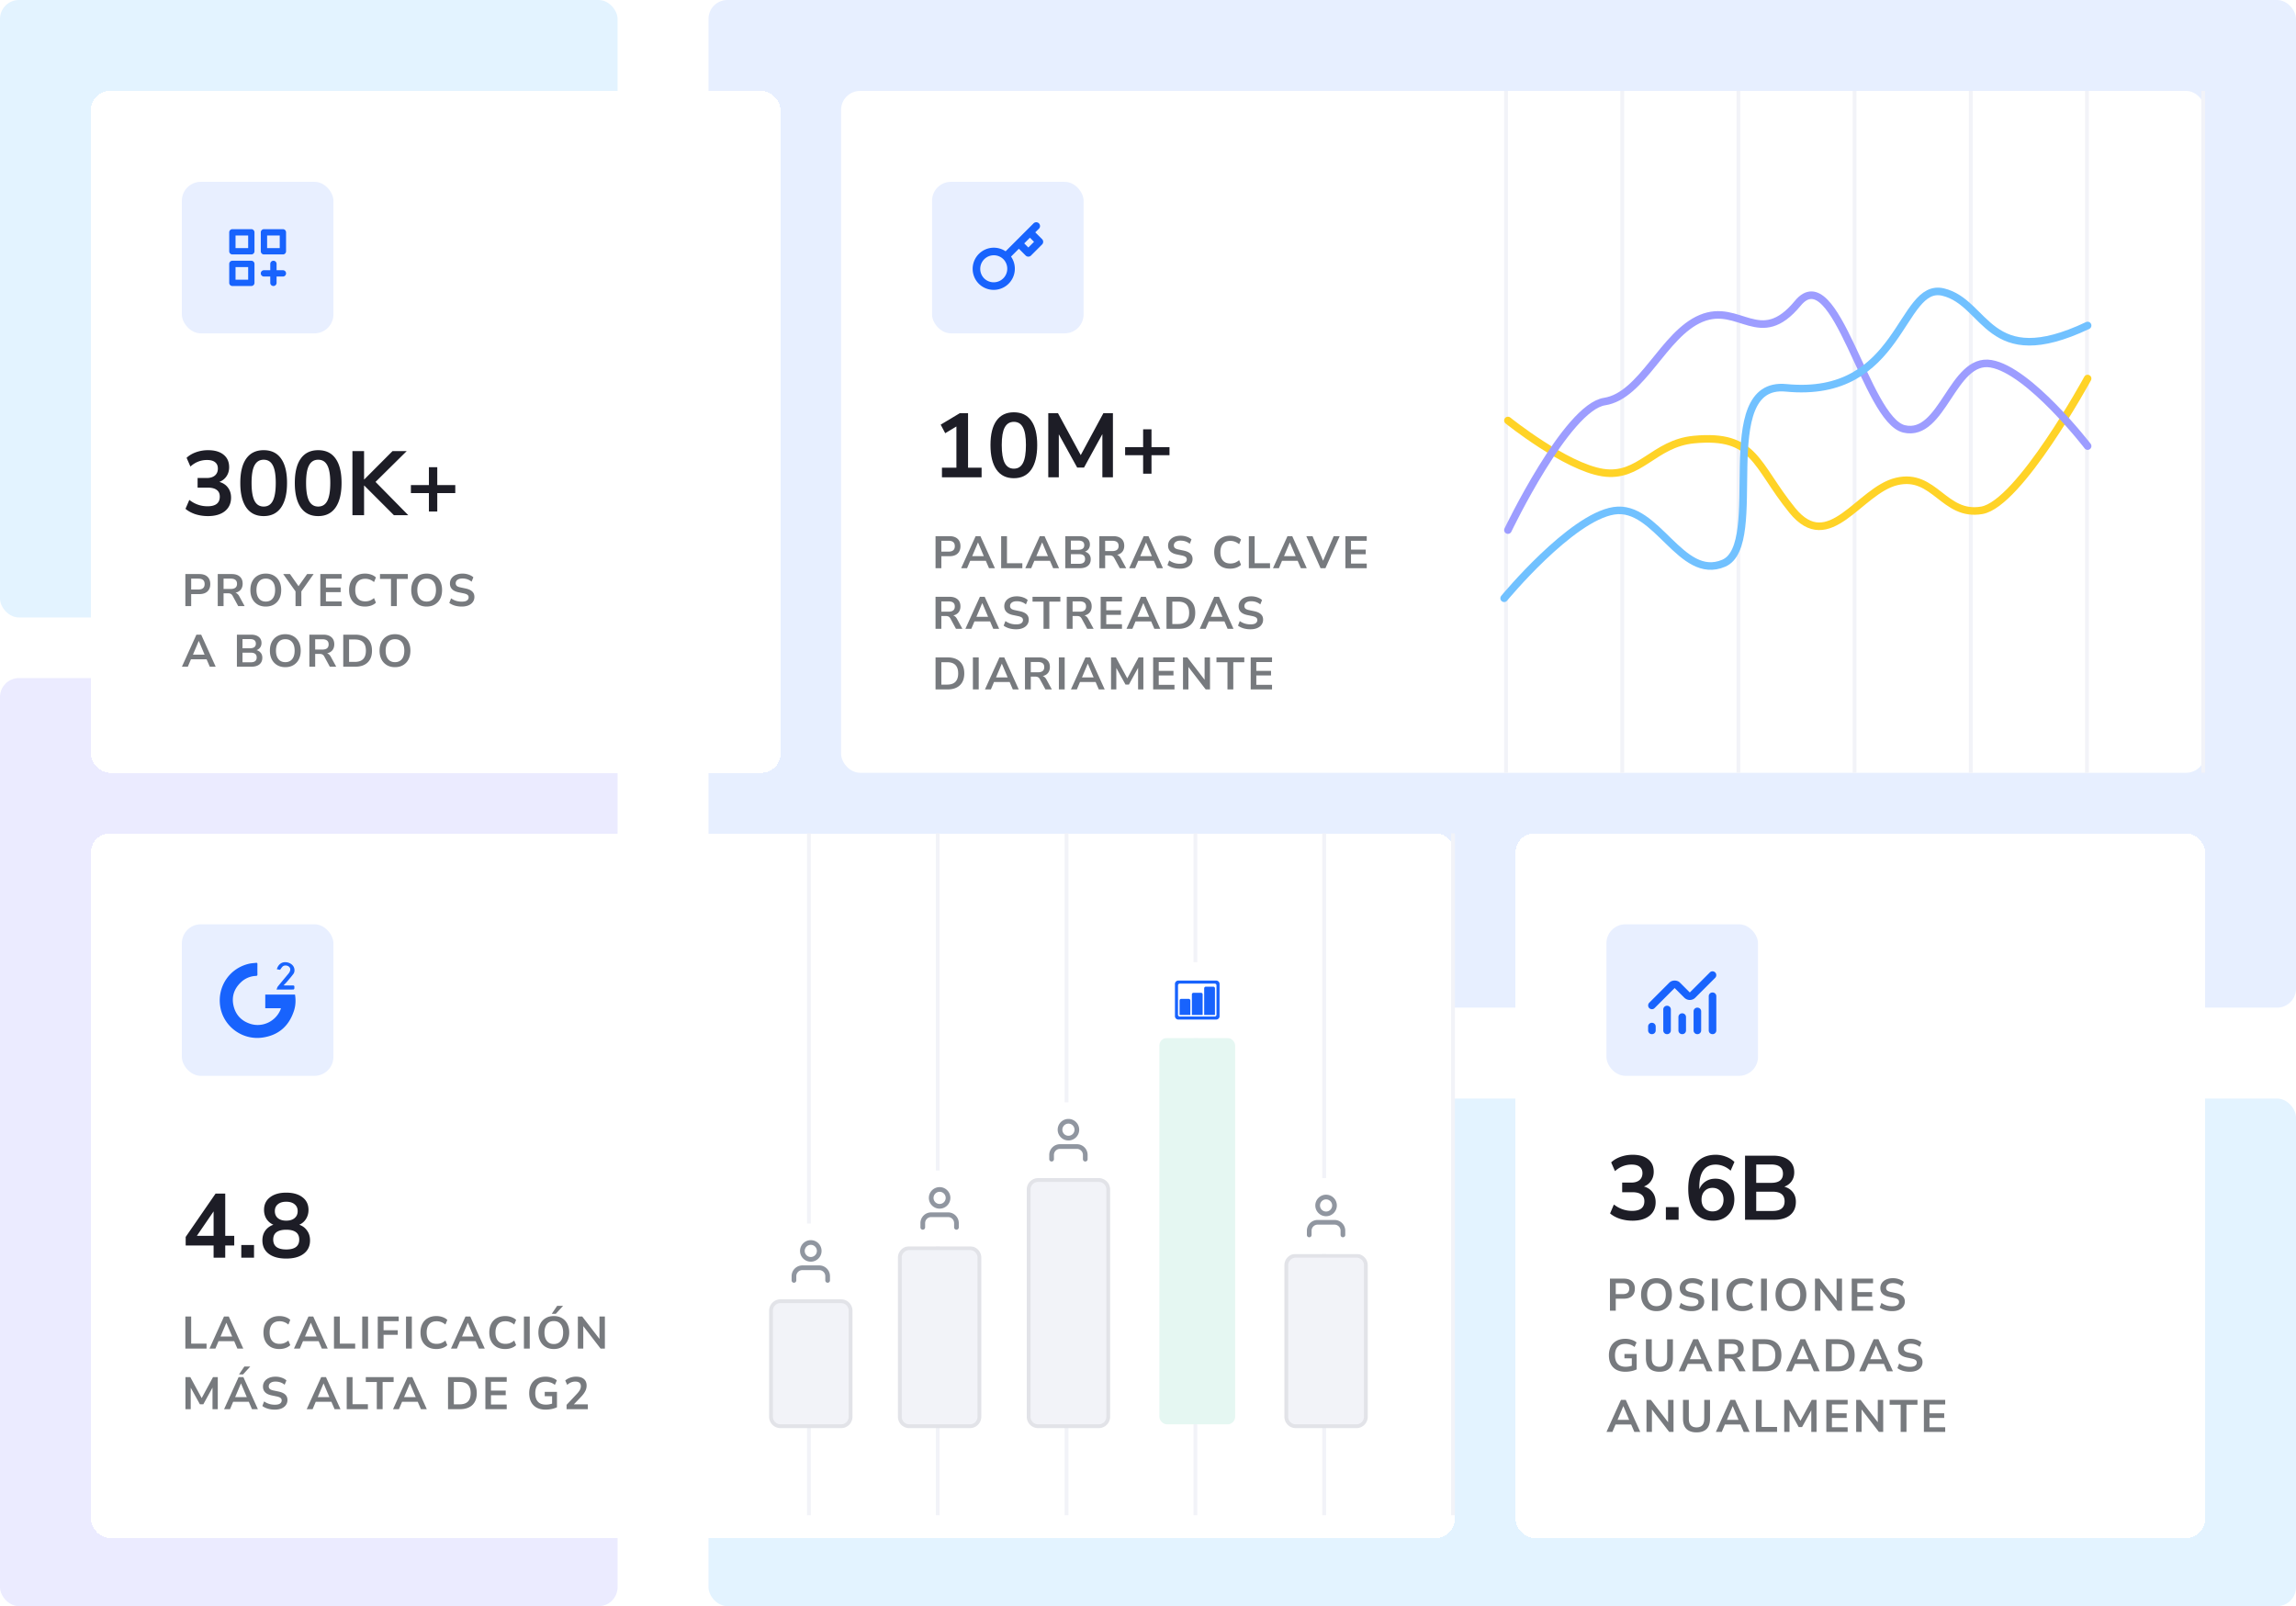 <svg width="606" height="424" fill="none" xmlns="http://www.w3.org/2000/svg"><rect x="187" width="419" height="266" rx="5" fill="#E7EFFF"/><rect y="179" width="163" height="245" rx="5" fill="#EBEBFF"/><rect width="163" height="163" rx="5" fill="#E3F3FF"/><rect x="187" y="290" width="419" height="134" rx="5" fill="#E3F3FF"/><g filter="url(#filter0_d_4146_24590)"><rect x="24" y="24" width="182" height="180" rx="5" fill="#fff" shape-rendering="crispEdges"/><rect x="48" y="48" width="40" height="40" rx="5" fill="#E8EFFF"/><path d="M66.333 68.833h-5a.833.833 0 00-.833.834v5a.833.833 0 00.833.833h5a.833.833 0 00.834-.833v-5a.833.833 0 00-.834-.834zm-.833 5h-3.333V70.5H65.5v3.333zM74.667 60.5h-5a.833.833 0 00-.834.833v5a.833.833 0 00.834.834h5a.833.833 0 00.833-.834v-5a.833.833 0 00-.833-.833zm-.834 5H70.5v-3.333h3.333V65.5zm.834 5.833H73v-1.666a.833.833 0 00-1.667 0v1.666h-1.666a.833.833 0 000 1.667h1.666v1.667a.833.833 0 001.667 0V73h1.667a.833.833 0 000-1.667zM66.333 60.5h-5a.833.833 0 00-.833.833v5a.833.833 0 00.833.834h5a.833.833 0 00.834-.834v-5a.833.833 0 00-.834-.833zm-.833 5h-3.333v-3.333H65.5V65.5z" fill="#1863FD"/><path d="M54.864 136.24c-1.152 0-2.256-.168-3.312-.504-1.04-.352-1.904-.824-2.592-1.416l1.008-2.352c1.44 1.12 3.04 1.68 4.8 1.68 2.16 0 3.24-.848 3.24-2.544 0-.8-.272-1.392-.816-1.776-.528-.4-1.304-.6-2.328-.6h-2.712v-2.544h2.424c.896 0 1.608-.216 2.136-.648.528-.448.792-1.064.792-1.848 0-.736-.248-1.296-.744-1.68-.48-.384-1.184-.576-2.112-.576-1.664 0-3.128.576-4.392 1.728l-1.008-2.304c.672-.64 1.512-1.136 2.52-1.488a9.468 9.468 0 013.144-.528c1.76 0 3.128.4 4.104 1.2.976.784 1.464 1.88 1.464 3.288 0 .912-.232 1.712-.696 2.4a3.896 3.896 0 01-1.896 1.488c.976.272 1.736.776 2.28 1.512.544.72.816 1.6.816 2.64 0 1.504-.544 2.696-1.632 3.576-1.088.864-2.584 1.296-4.488 1.296zm14.727 0c-2 0-3.528-.752-4.584-2.256-1.056-1.52-1.584-3.68-1.584-6.48 0-2.832.528-4.984 1.584-6.456 1.056-1.472 2.584-2.208 4.584-2.208 2.016 0 3.544.736 4.584 2.208 1.056 1.472 1.584 3.616 1.584 6.432 0 2.816-.528 4.984-1.584 6.504-1.056 1.504-2.584 2.256-4.584 2.256zm0-2.52c1.088 0 1.888-.496 2.4-1.488.528-1.008.792-2.592.792-4.752 0-2.144-.264-3.696-.792-4.656-.512-.976-1.312-1.464-2.4-1.464-1.072 0-1.872.488-2.4 1.464-.528.96-.792 2.512-.792 4.656 0 2.16.264 3.744.792 4.752.528.992 1.328 1.488 2.4 1.488zm14.39 2.52c-2 0-3.528-.752-4.584-2.256-1.056-1.52-1.584-3.68-1.584-6.48 0-2.832.528-4.984 1.584-6.456 1.056-1.472 2.584-2.208 4.584-2.208 2.016 0 3.544.736 4.584 2.208 1.056 1.472 1.584 3.616 1.584 6.432 0 2.816-.528 4.984-1.584 6.504-1.056 1.504-2.584 2.256-4.584 2.256zm0-2.52c1.088 0 1.888-.496 2.4-1.488.528-1.008.792-2.592.792-4.752 0-2.144-.264-3.696-.792-4.656-.512-.976-1.312-1.464-2.4-1.464-1.072 0-1.872.488-2.4 1.464-.528.96-.792 2.512-.792 4.656 0 2.16.264 3.744.792 4.752.528.992 1.328 1.488 2.4 1.488zM93.02 136v-16.92h3.072v7.488h.048l7.464-7.488h3.744l-8.232 8.136 8.64 8.784h-3.792l-7.824-7.824h-.048V136H93.02zm20.185-.96v-4.872h-4.752v-2.112h4.752v-4.728h2.208v4.728h4.752v2.112h-4.752v4.872h-2.208z" fill="#1D1D26"/><path d="M48.924 160v-8.46h3.672c.928 0 1.644.232 2.148.696.504.464.756 1.112.756 1.944 0 .832-.252 1.484-.756 1.956-.504.464-1.22.696-2.148.696H50.46V160h-1.536zm1.536-4.38h1.896c1.104 0 1.656-.48 1.656-1.44 0-.952-.552-1.428-1.656-1.428H50.46v2.868zm7.012 4.38v-8.46h3.672c.928 0 1.644.224 2.148.672.504.44.756 1.06.756 1.86 0 .632-.164 1.156-.492 1.572-.328.408-.8.684-1.416.828.408.128.744.436 1.008.924L64.564 160h-1.692l-1.464-2.7c-.144-.264-.316-.444-.516-.54-.192-.096-.44-.144-.744-.144h-1.14V160h-1.536zm1.536-4.524h1.872c1.12 0 1.68-.456 1.68-1.368 0-.904-.56-1.356-1.68-1.356h-1.872v2.724zm11.144 4.644c-.816 0-1.532-.18-2.148-.54a3.692 3.692 0 01-1.416-1.512c-.336-.656-.504-1.424-.504-2.304 0-.888.168-1.656.504-2.304a3.612 3.612 0 011.416-1.5c.608-.36 1.324-.54 2.148-.54.824 0 1.54.18 2.148.54.608.352 1.08.852 1.416 1.5.336.648.504 1.412.504 2.292 0 .888-.168 1.66-.504 2.316a3.692 3.692 0 01-1.416 1.512c-.608.36-1.324.54-2.148.54zm0-1.32c.776 0 1.38-.268 1.812-.804.432-.536.648-1.28.648-2.232 0-.96-.216-1.704-.648-2.232-.424-.528-1.028-.792-1.812-.792-.776 0-1.38.264-1.812.792-.432.528-.648 1.272-.648 2.232 0 .952.216 1.696.648 2.232.432.536 1.036.804 1.812.804zm7.85 1.2v-3.888l-3.252-4.572h1.788l2.256 3.204 2.268-3.204h1.716l-3.24 4.584V160h-1.536zm6.544 0v-8.46h5.628v1.224h-4.152v2.328h3.888v1.224h-3.888v2.46h4.152V160h-5.628zm11.805.12c-.88 0-1.636-.176-2.268-.528a3.645 3.645 0 01-1.44-1.512c-.336-.656-.504-1.428-.504-2.316 0-.888.168-1.656.504-2.304a3.569 3.569 0 011.44-1.5c.632-.36 1.388-.54 2.268-.54.568 0 1.104.088 1.608.264.512.176.932.428 1.26.756l-.504 1.224a3.64 3.64 0 00-1.104-.66 3.36 3.36 0 00-1.212-.216c-.856 0-1.508.26-1.956.78-.448.512-.672 1.244-.672 2.196 0 .952.224 1.688.672 2.208.448.52 1.1.78 1.956.78.432 0 .836-.068 1.212-.204a3.861 3.861 0 001.104-.672l.504 1.224c-.328.32-.748.572-1.26.756a4.843 4.843 0 01-1.608.264zm6.851-.12v-7.176h-2.904v-1.284h7.344v1.284h-2.904V160h-1.536zm9.409.12c-.816 0-1.532-.18-2.148-.54a3.692 3.692 0 01-1.416-1.512c-.336-.656-.504-1.424-.504-2.304 0-.888.168-1.656.504-2.304a3.612 3.612 0 011.416-1.5c.608-.36 1.324-.54 2.148-.54.824 0 1.54.18 2.148.54.608.352 1.08.852 1.416 1.5.336.648.504 1.412.504 2.292 0 .888-.168 1.66-.504 2.316a3.692 3.692 0 01-1.416 1.512c-.608.36-1.324.54-2.148.54zm0-1.32c.776 0 1.38-.268 1.812-.804.432-.536.648-1.28.648-2.232 0-.96-.216-1.704-.648-2.232-.424-.528-1.028-.792-1.812-.792-.776 0-1.38.264-1.812.792-.432.528-.648 1.272-.648 2.232 0 .952.216 1.696.648 2.232.432.536 1.036.804 1.812.804zm9.266 1.32a6.49 6.49 0 01-1.848-.252c-.568-.176-1.048-.412-1.44-.708l.468-1.212c.392.28.82.496 1.284.648.472.152.984.228 1.536.228.632 0 1.092-.104 1.38-.312.288-.216.432-.492.432-.828 0-.28-.104-.5-.312-.66-.2-.16-.548-.292-1.044-.396l-1.32-.276c-1.504-.32-2.256-1.092-2.256-2.316 0-.528.14-.988.42-1.38.28-.392.668-.696 1.164-.912.496-.216 1.068-.324 1.716-.324a4.88 4.88 0 011.62.264c.504.168.924.408 1.26.72l-.468 1.152c-.664-.56-1.472-.84-2.424-.84-.552 0-.984.116-1.296.348a1.084 1.084 0 00-.468.912.9.9 0 00.288.696c.192.168.52.3.984.396l1.308.276c.792.168 1.38.432 1.764.792.392.36.588.84.588 1.44 0 .504-.136.948-.408 1.332-.272.384-.66.684-1.164.9-.496.208-1.084.312-1.764.312zM48.012 176l3.828-8.46h1.26l3.828 8.46h-1.56l-.84-1.956H50.4L49.572 176h-1.56zm4.44-6.792l-1.524 3.612H54l-1.524-3.612h-.024zM62.528 176v-8.46h3.696c.888 0 1.576.196 2.064.588.488.384.732.92.732 1.608 0 .456-.116.848-.348 1.176a1.993 1.993 0 01-.96.72c.48.136.852.376 1.116.72.272.336.408.764.408 1.284 0 .752-.256 1.336-.768 1.752-.504.408-1.208.612-2.112.612h-3.828zm1.476-4.872h1.956c1.048 0 1.572-.404 1.572-1.212 0-.808-.524-1.212-1.572-1.212h-1.956v2.424zm0 3.708h2.16c1.056 0 1.584-.424 1.584-1.272 0-.848-.528-1.272-1.584-1.272h-2.16v2.544zm11.298 1.284c-.816 0-1.532-.18-2.148-.54a3.692 3.692 0 01-1.416-1.512c-.336-.656-.504-1.424-.504-2.304 0-.888.168-1.656.504-2.304a3.612 3.612 0 011.416-1.5c.608-.36 1.324-.54 2.148-.54.824 0 1.54.18 2.148.54.608.352 1.08.852 1.416 1.5.336.648.504 1.412.504 2.292 0 .888-.168 1.66-.504 2.316a3.692 3.692 0 01-1.416 1.512c-.608.36-1.324.54-2.148.54zm0-1.32c.776 0 1.38-.268 1.812-.804.432-.536.648-1.28.648-2.232 0-.96-.216-1.704-.648-2.232-.424-.528-1.028-.792-1.812-.792-.776 0-1.38.264-1.812.792-.432.528-.648 1.272-.648 2.232 0 .952.216 1.696.648 2.232.432.536 1.036.804 1.812.804zm6.35 1.2v-8.46h3.672c.928 0 1.644.224 2.148.672.504.44.756 1.06.756 1.86 0 .632-.164 1.156-.492 1.572-.328.408-.8.684-1.416.828.408.128.744.436 1.008.924L88.744 176h-1.692l-1.464-2.7c-.144-.264-.316-.444-.516-.54-.192-.096-.44-.144-.744-.144h-1.14V176h-1.536zm1.536-4.524h1.872c1.12 0 1.68-.456 1.68-1.368 0-.904-.56-1.356-1.68-1.356h-1.872v2.724zm7.41 4.524v-8.46h3.144c1.416 0 2.508.364 3.276 1.092.776.728 1.164 1.772 1.164 3.132 0 1.352-.388 2.396-1.164 3.132-.768.736-1.86 1.104-3.276 1.104h-3.144zm1.536-1.272h1.512c1.952 0 2.928-.988 2.928-2.964 0-1.968-.976-2.952-2.928-2.952h-1.512v5.916zm12.117 1.392c-.816 0-1.532-.18-2.148-.54a3.692 3.692 0 01-1.416-1.512c-.336-.656-.504-1.424-.504-2.304 0-.888.168-1.656.504-2.304a3.612 3.612 0 011.416-1.5c.608-.36 1.324-.54 2.148-.54.824 0 1.54.18 2.148.54.608.352 1.08.852 1.416 1.5.336.648.504 1.412.504 2.292 0 .888-.168 1.66-.504 2.316a3.692 3.692 0 01-1.416 1.512c-.608.36-1.324.54-2.148.54zm0-1.32c.776 0 1.38-.268 1.812-.804.432-.536.648-1.28.648-2.232 0-.96-.216-1.704-.648-2.232-.424-.528-1.028-.792-1.812-.792-.776 0-1.38.264-1.812.792-.432.528-.648 1.272-.648 2.232 0 .952.216 1.696.648 2.232.432.536 1.036.804 1.812.804z" fill="#777A7E"/></g><g filter="url(#filter1_d_4146_24590)"><rect x="222" y="24" width="360" height="180" rx="5" fill="#fff"/><path fill="#F2F3F8" d="M397 24h1v180h-1zM427.667 24h1v180h-1zM458.333 24h1v180h-1zM489 24h1v180h-1zM519.667 24h1v180h-1zM550.333 24h1v180h-1zM581 24h1v180h-1z"/><rect x="246" y="48" width="40" height="40" rx="5" fill="#E8EFFF"/><path d="M268.917 64.25l2.916-2.917m1.667-1.666l-1.667 1.666 1.667-1.666zm-8.008 8.008a4.586 4.586 0 01-1.473 7.5 4.577 4.577 0 01-5.009-1.018 4.58 4.58 0 01.056-6.425 4.583 4.583 0 016.425-.056l.001-.001zm0 0l3.425-3.425-3.425 3.425zm3.425-3.425l2.5 2.5 2.916-2.917-2.5-2.5-2.916 2.917z" stroke="#1863FD" stroke-width="2" stroke-linecap="round" stroke-linejoin="round"/><path d="M248.616 126v-2.544h3.816v-10.872l-2.952 1.776-1.2-2.256 5.04-3.024h2.184v14.376h3.576V126h-10.464zm18.975.24c-2 0-3.528-.752-4.584-2.256-1.056-1.52-1.584-3.68-1.584-6.48 0-2.832.528-4.984 1.584-6.456 1.056-1.472 2.584-2.208 4.584-2.208 2.016 0 3.544.736 4.584 2.208 1.056 1.472 1.584 3.616 1.584 6.432 0 2.816-.528 4.984-1.584 6.504-1.056 1.504-2.584 2.256-4.584 2.256zm0-2.52c1.088 0 1.888-.496 2.4-1.488.528-1.008.792-2.592.792-4.752 0-2.144-.264-3.696-.792-4.656-.512-.976-1.312-1.464-2.4-1.464-1.072 0-1.872.488-2.4 1.464-.528.96-.792 2.512-.792 4.656 0 2.16.264 3.744.792 4.752.528.992 1.328 1.488 2.4 1.488zm9.086 2.28v-16.92h2.568l6 11.064 5.976-11.064h2.52V126h-2.784v-11.4l-4.848 8.832h-1.8l-4.848-8.784V126h-2.784zm25.036-.96v-4.872h-4.752v-2.112h4.752v-4.728h2.208v4.728h4.752v2.112h-4.752v4.872h-2.208z" fill="#1D1D26"/><path d="M246.924 150v-8.46h3.672c.928 0 1.644.232 2.148.696.504.464.756 1.112.756 1.944 0 .832-.252 1.484-.756 1.956-.504.464-1.22.696-2.148.696h-2.136V150h-1.536zm1.536-4.38h1.896c1.104 0 1.656-.48 1.656-1.44 0-.952-.552-1.428-1.656-1.428h-1.896v2.868zm5.221 4.38l3.828-8.46h1.26l3.828 8.46h-1.56l-.84-1.956h-4.128l-.828 1.956h-1.56zm4.44-6.792l-1.524 3.612h3.072l-1.524-3.612h-.024zm6.122 6.792v-8.46h1.536v7.152h4.056V150h-5.592zm6.37 0l3.828-8.46h1.26l3.828 8.46h-1.56l-.84-1.956h-4.128l-.828 1.956h-1.56zm4.44-6.792l-1.524 3.612h3.072l-1.524-3.612h-.024zm6.122 6.792v-8.46h3.696c.888 0 1.576.196 2.064.588.488.384.732.92.732 1.608 0 .456-.116.848-.348 1.176a1.993 1.993 0 01-.96.72c.48.136.852.376 1.116.72.272.336.408.764.408 1.284 0 .752-.256 1.336-.768 1.752-.504.408-1.208.612-2.112.612h-3.828zm1.476-4.872h1.956c1.048 0 1.572-.404 1.572-1.212 0-.808-.524-1.212-1.572-1.212h-1.956v2.424zm0 3.708h2.16c1.056 0 1.584-.424 1.584-1.272 0-.848-.528-1.272-1.584-1.272h-2.16v2.544zm7.506 1.164v-8.46h3.672c.928 0 1.644.224 2.148.672.504.44.756 1.06.756 1.86 0 .632-.164 1.156-.492 1.572-.328.408-.8.684-1.416.828.408.128.744.436 1.008.924l1.416 2.604h-1.692l-1.464-2.7c-.144-.264-.316-.444-.516-.54-.192-.096-.44-.144-.744-.144h-1.14V150h-1.536zm1.536-4.524h1.872c1.12 0 1.68-.456 1.68-1.368 0-.904-.56-1.356-1.68-1.356h-1.872v2.724zm6.346 4.524l3.828-8.46h1.26l3.828 8.46h-1.56l-.84-1.956h-4.128l-.828 1.956h-1.56zm4.44-6.792l-1.524 3.612h3.072l-1.524-3.612h-.024zm8.944 6.912a6.49 6.49 0 01-1.848-.252c-.568-.176-1.048-.412-1.44-.708l.468-1.212c.392.28.82.496 1.284.648.472.152.984.228 1.536.228.632 0 1.092-.104 1.38-.312.288-.216.432-.492.432-.828 0-.28-.104-.5-.312-.66-.2-.16-.548-.292-1.044-.396l-1.32-.276c-1.504-.32-2.256-1.092-2.256-2.316 0-.528.14-.988.42-1.38.28-.392.668-.696 1.164-.912.496-.216 1.068-.324 1.716-.324a4.88 4.88 0 011.62.264c.504.168.924.408 1.26.72l-.468 1.152c-.664-.56-1.472-.84-2.424-.84-.552 0-.984.116-1.296.348a1.084 1.084 0 00-.468.912.9.9 0 00.288.696c.192.168.52.3.984.396l1.308.276c.792.168 1.38.432 1.764.792.392.36.588.84.588 1.44 0 .504-.136.948-.408 1.332-.272.384-.66.684-1.164.9-.496.208-1.084.312-1.764.312zm13.265 0c-.88 0-1.636-.176-2.268-.528a3.645 3.645 0 01-1.44-1.512c-.336-.656-.504-1.428-.504-2.316 0-.888.168-1.656.504-2.304a3.569 3.569 0 011.44-1.5c.632-.36 1.388-.54 2.268-.54.568 0 1.104.088 1.608.264.512.176.932.428 1.26.756l-.504 1.224a3.64 3.64 0 00-1.104-.66 3.36 3.36 0 00-1.212-.216c-.856 0-1.508.26-1.956.78-.448.512-.672 1.244-.672 2.196 0 .952.224 1.688.672 2.208.448.52 1.1.78 1.956.78.432 0 .836-.068 1.212-.204a3.861 3.861 0 001.104-.672l.504 1.224c-.328.32-.748.572-1.26.756a4.843 4.843 0 01-1.608.264zm4.928-.12v-8.46h1.536v7.152h4.056V150h-5.592zm6.371 0l3.828-8.46h1.26l3.828 8.46h-1.56l-.84-1.956h-4.128l-.828 1.956h-1.56zm4.44-6.792l-1.524 3.612h3.072l-1.524-3.612h-.024zm8.119 6.792l-3.768-8.46h1.644l2.796 6.492 2.796-6.492h1.584L349.83 150h-1.284zm6.562 0v-8.46h5.628v1.224h-4.152v2.328h3.888v1.224h-3.888v2.46h4.152V150h-5.628zm-108.184 16v-8.46h3.672c.928 0 1.644.224 2.148.672.504.44.756 1.06.756 1.86 0 .632-.164 1.156-.492 1.572-.328.408-.8.684-1.416.828.408.128.744.436 1.008.924l1.416 2.604h-1.692l-1.464-2.7c-.144-.264-.316-.444-.516-.54-.192-.096-.44-.144-.744-.144h-1.14V166h-1.536zm1.536-4.524h1.872c1.12 0 1.68-.456 1.68-1.368 0-.904-.56-1.356-1.68-1.356h-1.872v2.724zm6.346 4.524l3.828-8.46h1.26l3.828 8.46h-1.56l-.84-1.956h-4.128l-.828 1.956h-1.56zm4.44-6.792l-1.524 3.612h3.072l-1.524-3.612h-.024zm8.944 6.912a6.49 6.49 0 01-1.848-.252c-.568-.176-1.048-.412-1.44-.708l.468-1.212c.392.28.82.496 1.284.648.472.152.984.228 1.536.228.632 0 1.092-.104 1.38-.312.288-.216.432-.492.432-.828 0-.28-.104-.5-.312-.66-.2-.16-.548-.292-1.044-.396l-1.32-.276c-1.504-.32-2.256-1.092-2.256-2.316 0-.528.14-.988.42-1.38.28-.392.668-.696 1.164-.912.496-.216 1.068-.324 1.716-.324a4.88 4.88 0 011.62.264c.504.168.924.408 1.26.72l-.468 1.152c-.664-.56-1.472-.84-2.424-.84-.552 0-.984.116-1.296.348a1.084 1.084 0 00-.468.912.9.9 0 00.288.696c.192.168.52.3.984.396l1.308.276c.792.168 1.38.432 1.764.792.392.36.588.84.588 1.44 0 .504-.136.948-.408 1.332-.272.384-.66.684-1.164.9-.496.208-1.084.312-1.764.312zm7.239-.12v-7.176h-2.904v-1.284h7.344v1.284h-2.904V166h-1.536zm6.133 0v-8.46h3.672c.928 0 1.644.224 2.148.672.504.44.756 1.06.756 1.86 0 .632-.164 1.156-.492 1.572-.328.408-.8.684-1.416.828.408.128.744.436 1.008.924l1.416 2.604h-1.692l-1.464-2.7c-.144-.264-.316-.444-.516-.54-.192-.096-.44-.144-.744-.144h-1.14V166h-1.536zm1.536-4.524h1.872c1.12 0 1.68-.456 1.68-1.368 0-.904-.56-1.356-1.68-1.356h-1.872v2.724zm7.41 4.524v-8.46h5.628v1.224h-4.152v2.328h3.888v1.224h-3.888v2.46h4.152V166h-5.628zm6.816 0l3.828-8.46h1.26l3.828 8.46h-1.56l-.84-1.956h-4.128l-.828 1.956h-1.56zm4.44-6.792l-1.524 3.612h3.072l-1.524-3.612h-.024zm6.122 6.792v-8.46h3.144c1.416 0 2.508.364 3.276 1.092.776.728 1.164 1.772 1.164 3.132 0 1.352-.388 2.396-1.164 3.132-.768.736-1.86 1.104-3.276 1.104h-3.144zm1.536-1.272h1.512c1.952 0 2.928-.988 2.928-2.964 0-1.968-.976-2.952-2.928-2.952h-1.512v5.916zm7.237 1.272l3.828-8.46h1.26l3.828 8.46h-1.56l-.84-1.956h-4.128l-.828 1.956h-1.56zm4.44-6.792l-1.524 3.612h3.072l-1.524-3.612h-.024zm8.944 6.912a6.49 6.49 0 01-1.848-.252c-.568-.176-1.048-.412-1.44-.708l.468-1.212c.392.28.82.496 1.284.648.472.152.984.228 1.536.228.632 0 1.092-.104 1.38-.312.288-.216.432-.492.432-.828 0-.28-.104-.5-.312-.66-.2-.16-.548-.292-1.044-.396l-1.32-.276c-1.504-.32-2.256-1.092-2.256-2.316 0-.528.14-.988.42-1.38.28-.392.668-.696 1.164-.912.496-.216 1.068-.324 1.716-.324a4.88 4.88 0 011.62.264c.504.168.924.408 1.26.72l-.468 1.152c-.664-.56-1.472-.84-2.424-.84-.552 0-.984.116-1.296.348a1.084 1.084 0 00-.468.912.9.9 0 00.288.696c.192.168.52.3.984.396l1.308.276c.792.168 1.38.432 1.764.792.392.36.588.84.588 1.44 0 .504-.136.948-.408 1.332-.272.384-.66.684-1.164.9-.496.208-1.084.312-1.764.312zM246.924 182v-8.46h3.144c1.416 0 2.508.364 3.276 1.092.776.728 1.164 1.772 1.164 3.132 0 1.352-.388 2.396-1.164 3.132-.768.736-1.86 1.104-3.276 1.104h-3.144zm1.536-1.272h1.512c1.952 0 2.928-.988 2.928-2.964 0-1.968-.976-2.952-2.928-2.952h-1.512v5.916zm8.325 1.272v-8.46h1.536V182h-1.536zm3.183 0l3.828-8.46h1.26l3.828 8.46h-1.56l-.84-1.956h-4.128l-.828 1.956h-1.56zm4.44-6.792l-1.524 3.612h3.072l-1.524-3.612h-.024zm6.121 6.792v-8.46h3.672c.928 0 1.644.224 2.148.672.504.44.756 1.06.756 1.86 0 .632-.164 1.156-.492 1.572-.328.408-.8.684-1.416.828.408.128.744.436 1.008.924l1.416 2.604h-1.692l-1.464-2.7c-.144-.264-.316-.444-.516-.54-.192-.096-.44-.144-.744-.144h-1.14V182h-1.536zm1.536-4.524h1.872c1.12 0 1.68-.456 1.68-1.368 0-.904-.56-1.356-1.68-1.356h-1.872v2.724zm7.411 4.524v-8.46h1.536V182h-1.536zm3.183 0l3.828-8.46h1.26l3.828 8.46h-1.56l-.84-1.956h-4.128l-.828 1.956h-1.56zm4.44-6.792l-1.524 3.612h3.072l-1.524-3.612h-.024zm6.146 6.792v-8.46h1.284l3 5.532 2.988-5.532h1.26V182h-1.392v-5.7l-2.424 4.416h-.9l-2.424-4.392V182h-1.392zm11.114 0v-8.46h5.628v1.224h-4.152v2.328h3.888v1.224h-3.888v2.46h4.152V182h-5.628zm7.88 0v-8.46h1.152l4.548 5.904v-5.904h1.428V182h-1.14l-4.56-5.928V182h-1.428zm11.736 0v-7.176h-2.904v-1.284h7.344v1.284h-2.904V182h-1.536zm6.133 0v-8.46h5.628v1.224h-4.152v2.328h3.888v1.224h-3.888v2.46h4.152V182h-5.628z" fill="#777A7E"/><g filter="url(#filter2_d_4146_24590)"><path d="M398 107.074s15.185 12.208 25.014 13.748c9.789 1.534 13.433-7.722 24.115-8.717 16.196-1.509 16.115 6.589 25.914 18.679 9.742 12.02 17.648-5.241 27.534-7.611 10.024-2.404 12.467 9.354 22.494 7.611C532.992 129.06 551 96 551 96" stroke="#FFD327" stroke-width="2" stroke-linecap="round"/></g><g filter="url(#filter3_d_4146_24590)"><path d="M398 136s15.48-32.384 25.5-33.926c9.979-1.537 15.537-17.808 25.5-21.953 10.124-4.212 15.511 8.119 25.5-3.991 9.931-12.04 17.991 30.789 28.068 33.163 10.219 2.407 12.71-18.943 22.932-17.198 10.113 1.727 25.5 21.733 25.5 21.733" stroke="#9D9DFF" stroke-width="2" stroke-linecap="round"/></g><g filter="url(#filter4_d_4146_24590)"><path d="M397 154s17.585-21.308 28.967-23.094c11.335-1.777 17.649 18.653 28.966 13.857 11.501-4.874-2.947-48.213 16.472-46.311 30.67 3.002 30.014-28.026 41.462-25.28C524.475 75.958 524.6 94.5 551 82" stroke="#71C1FF" stroke-width="2" stroke-linecap="round"/></g></g><g filter="url(#filter5_d_4146_24590)"><rect x="24" y="220" width="360" height="186" rx="5" fill="#fff" shape-rendering="crispEdges"/><rect x="48" y="244" width="40" height="40" rx="5" fill="#E8EFFF"/><path fill-rule="evenodd" clip-rule="evenodd" d="M73.917 256.017l-.851-.157c.21-.685.546-1.239 1.144-1.589 1.184-.692 3.239-.013 3.488 1.518.082.502-.001.961-.287 1.342-.475.634-.99 1.239-1.505 1.843l-.207.244a10.38 10.38 0 01-.552.585c-.096.097-.196.198-.3.306l.172.016c.107.011.202.021.296.022l.332.002c.545.004 1.09.008 1.636-.004.308-.007.438.108.41.413-.005.053-.002.109.001.164.005.087.01.172-.016.249-.034.1-.155.245-.239.245-1.171.013-2.343.012-3.596.012h-.003l-.852-.001c.047-.112.083-.219.117-.319.067-.198.126-.369.233-.501.606-.751 1.224-1.493 1.843-2.235l.972-1.169c.114-.138.211-.294.291-.454.287-.57.21-1.047-.211-1.387-.445-.359-1.226-.398-1.627-.027-.174.162-.314.36-.465.574-.07.1-.144.203-.224.308zm-3.906 10.142h4.144a9.811 9.811 0 00-.07.203c-.042.126-.08.237-.127.343-1.303 2.951-4.703 4.578-7.852 3.581-2.345-.743-3.856-2.324-4.44-4.677-.597-2.413.077-4.531 1.88-6.26a6.063 6.063 0 013.935-1.721l.034-.002c.222-.013.439-.025.432-.372a82.058 82.058 0 01-.002-2.749c.004-.291-.126-.364-.382-.332a16.43 16.43 0 01-.588.062c-.4.039-.8.077-1.19.165-5.09 1.142-8.375 5.866-7.696 11.04.706 5.383 5.766 9.245 11.216 8.458 4.23-.61 6.98-3.054 8.289-7.083.45-1.387.505-2.822.268-4.269h-7.85v3.613z" fill="#1863FD"/><path d="M56.376 332v-3.216h-7.368v-2.256l7.896-11.448h2.544v11.16h2.376v2.544h-2.376V332h-3.072zm0-5.76v-6.456l-4.416 6.456h4.416zm7.31 5.76v-3.336h3.36V332h-3.36zm11.858.24c-1.968 0-3.512-.424-4.632-1.272-1.104-.848-1.656-2.024-1.656-3.528 0-1.024.264-1.896.792-2.616a4.284 4.284 0 012.112-1.512 4.076 4.076 0 01-1.824-1.536c-.432-.688-.648-1.48-.648-2.376 0-1.424.528-2.536 1.584-3.336 1.056-.816 2.48-1.224 4.272-1.224 1.808 0 3.24.408 4.296 1.224 1.056.8 1.584 1.912 1.584 3.336 0 .896-.224 1.696-.672 2.4a3.81 3.81 0 01-1.776 1.512 3.98 3.98 0 012.064 1.536c.528.72.792 1.584.792 2.592 0 1.504-.56 2.68-1.68 3.528-1.104.848-2.64 1.272-4.608 1.272zm0-10.008c.944 0 1.68-.224 2.208-.672.544-.448.816-1.064.816-1.848 0-.768-.272-1.368-.816-1.8-.528-.448-1.264-.672-2.208-.672-.944 0-1.68.224-2.208.672-.528.432-.792 1.032-.792 1.8 0 .784.264 1.4.792 1.848.528.448 1.264.672 2.208.672zm0 7.608c2.288 0 3.432-.872 3.432-2.616 0-1.728-1.144-2.592-3.432-2.592-1.12 0-1.976.216-2.568.648-.576.432-.864 1.08-.864 1.944 0 .864.288 1.52.864 1.968.592.432 1.448.648 2.568.648z" fill="#1D1D26"/><path d="M48.924 356v-8.46h1.536v7.152h4.056V356h-5.592zm6.37 0l3.829-8.46h1.26L64.21 356h-1.56l-.84-1.956h-4.128L56.854 356h-1.56zm4.44-6.792l-1.523 3.612h3.072l-1.525-3.612h-.024zm14.013 6.912c-.88 0-1.636-.176-2.268-.528a3.645 3.645 0 01-1.44-1.512c-.336-.656-.504-1.428-.504-2.316 0-.888.168-1.656.504-2.304a3.569 3.569 0 011.44-1.5c.632-.36 1.388-.54 2.268-.54.568 0 1.104.088 1.608.264.512.176.932.428 1.26.756l-.504 1.224a3.64 3.64 0 00-1.104-.66 3.36 3.36 0 00-1.212-.216c-.856 0-1.508.26-1.956.78-.448.512-.672 1.244-.672 2.196 0 .952.224 1.688.672 2.208.448.52 1.1.78 1.956.78.432 0 .836-.068 1.212-.204a3.861 3.861 0 001.104-.672l.504 1.224c-.328.32-.748.572-1.26.756a4.843 4.843 0 01-1.608.264zm3.84-.12l3.828-8.46h1.26l3.828 8.46h-1.56l-.84-1.956h-4.128L79.147 356h-1.56zm4.44-6.792l-1.524 3.612h3.072l-1.524-3.612h-.024zM88.15 356v-8.46h1.536v7.152h4.056V356h-5.592zm7.458 0v-8.46h1.536V356h-1.536zm4.095 0v-8.46h5.532v1.224h-3.996v2.388h3.744v1.224h-3.744V356h-1.536zm7.459 0v-8.46h1.536V356h-1.536zm8.031.12c-.88 0-1.636-.176-2.268-.528a3.645 3.645 0 01-1.44-1.512c-.336-.656-.504-1.428-.504-2.316 0-.888.168-1.656.504-2.304a3.569 3.569 0 011.44-1.5c.632-.36 1.388-.54 2.268-.54.568 0 1.104.088 1.608.264.512.176.932.428 1.26.756l-.504 1.224a3.64 3.64 0 00-1.104-.66 3.36 3.36 0 00-1.212-.216c-.856 0-1.508.26-1.956.78-.448.512-.672 1.244-.672 2.196 0 .952.224 1.688.672 2.208.448.52 1.1.78 1.956.78.432 0 .836-.068 1.212-.204a3.861 3.861 0 001.104-.672l.504 1.224c-.328.32-.748.572-1.26.756a4.843 4.843 0 01-1.608.264zm3.84-.12l3.828-8.46h1.26l3.828 8.46h-1.56l-.84-1.956h-4.128l-.828 1.956h-1.56zm4.44-6.792l-1.524 3.612h3.072l-1.524-3.612h-.024zm9.882 6.912c-.88 0-1.636-.176-2.268-.528a3.645 3.645 0 01-1.44-1.512c-.336-.656-.504-1.428-.504-2.316 0-.888.168-1.656.504-2.304a3.569 3.569 0 011.44-1.5c.632-.36 1.388-.54 2.268-.54.568 0 1.104.088 1.608.264.512.176.932.428 1.26.756l-.504 1.224a3.64 3.64 0 00-1.104-.66 3.36 3.36 0 00-1.212-.216c-.856 0-1.508.26-1.956.78-.448.512-.672 1.244-.672 2.196 0 .952.224 1.688.672 2.208.448.52 1.1.78 1.956.78.432 0 .836-.068 1.212-.204a3.861 3.861 0 001.104-.672l.504 1.224c-.328.32-.748.572-1.26.756a4.843 4.843 0 01-1.608.264zm4.929-.12v-8.46h1.536V356h-1.536zm7.887.12c-.816 0-1.532-.18-2.148-.54a3.692 3.692 0 01-1.416-1.512c-.336-.656-.504-1.424-.504-2.304 0-.888.168-1.656.504-2.304a3.612 3.612 0 011.416-1.5c.608-.36 1.324-.54 2.148-.54.824 0 1.54.18 2.148.54.608.352 1.08.852 1.416 1.5.336.648.504 1.412.504 2.292 0 .888-.168 1.66-.504 2.316a3.692 3.692 0 01-1.416 1.512c-.608.36-1.324.54-2.148.54zm0-1.32c.776 0 1.38-.268 1.812-.804.432-.536.648-1.28.648-2.232 0-.96-.216-1.704-.648-2.232-.424-.528-1.028-.792-1.812-.792-.776 0-1.38.264-1.812.792-.432.528-.648 1.272-.648 2.232 0 .952.216 1.696.648 2.232.432.536 1.036.804 1.812.804zm-.54-7.98l1.416-2.088h1.56l-1.908 2.088h-1.068zm6.89 9.18v-8.46h1.152l4.548 5.904v-5.904h1.428V356h-1.14l-4.56-5.928V356h-1.428zM48.948 372v-8.46h1.284l3 5.532 2.988-5.532h1.26V372h-1.392v-5.7l-2.424 4.416h-.9l-2.424-4.392V372h-1.392zm10.202 0l3.828-8.46h1.26l3.828 8.46h-1.56l-.84-1.956h-4.128L60.71 372h-1.56zm4.44-6.792l-1.524 3.612h3.072l-1.524-3.612h-.024zm-.504-2.388l1.416-2.088h1.56l-1.908 2.088h-1.068zm9.448 9.3a6.49 6.49 0 01-1.848-.252c-.568-.176-1.048-.412-1.44-.708l.468-1.212c.392.28.82.496 1.284.648.472.152.984.228 1.536.228.632 0 1.092-.104 1.38-.312.288-.216.432-.492.432-.828 0-.28-.104-.5-.312-.66-.2-.16-.548-.292-1.044-.396l-1.32-.276c-1.504-.32-2.256-1.092-2.256-2.316 0-.528.14-.988.42-1.38.28-.392.668-.696 1.164-.912.496-.216 1.068-.324 1.716-.324a4.88 4.88 0 011.62.264c.504.168.924.408 1.26.72l-.468 1.152c-.664-.56-1.472-.84-2.424-.84-.552 0-.984.116-1.296.348a1.084 1.084 0 00-.468.912.9.9 0 00.288.696c.192.168.52.3.984.396l1.308.276c.792.168 1.38.432 1.764.792.392.36.588.84.588 1.44 0 .504-.136.948-.408 1.332-.272.384-.66.684-1.164.9-.496.208-1.084.312-1.764.312zm8.417-.12l3.828-8.46h1.26l3.828 8.46h-1.56l-.84-1.956h-4.128L82.51 372h-1.56zm4.44-6.792l-1.524 3.612h3.072l-1.524-3.612h-.024zM91.512 372v-8.46h1.536v7.152h4.056V372h-5.592zm7.94 0v-7.176h-2.904v-1.284h7.344v1.284h-2.904V372h-1.536zm4.284 0l3.828-8.46h1.26l3.828 8.46h-1.56l-.84-1.956h-4.128l-.828 1.956h-1.56zm4.44-6.792l-1.524 3.612h3.072l-1.524-3.612h-.024zM118.252 372v-8.46h3.144c1.416 0 2.508.364 3.276 1.092.776.728 1.164 1.772 1.164 3.132 0 1.352-.388 2.396-1.164 3.132-.768.736-1.86 1.104-3.276 1.104h-3.144zm1.536-1.272h1.512c1.952 0 2.928-.988 2.928-2.964 0-1.968-.976-2.952-2.928-2.952h-1.512v5.916zm8.324 1.272v-8.46h5.628v1.224h-4.152v2.328h3.888v1.224h-3.888v2.46h4.152V372h-5.628zm15.903.12c-.936 0-1.728-.176-2.376-.528a3.531 3.531 0 01-1.464-1.5c-.336-.648-.504-1.416-.504-2.304 0-.896.172-1.668.516-2.316a3.57 3.57 0 011.488-1.512c.648-.36 1.424-.54 2.328-.54.592 0 1.148.088 1.668.264.52.168.952.404 1.296.708l-.516 1.2a3.752 3.752 0 00-1.152-.636 4.157 4.157 0 00-1.296-.192c-.896 0-1.576.26-2.04.78-.456.52-.684 1.268-.684 2.244 0 .984.236 1.732.708 2.244.472.512 1.172.768 2.1.768.264 0 .532-.02.804-.06.28-.048.556-.116.828-.204v-1.968h-1.944v-1.14h3.228v4.068a5.921 5.921 0 01-1.392.456 7.786 7.786 0 01-1.596.168zm5.524-.12v-1.14l2.736-2.916c.368-.4.632-.752.792-1.056.16-.312.24-.628.24-.948 0-.816-.492-1.224-1.476-1.224-.768 0-1.476.288-2.124.864l-.516-1.152a3.79 3.79 0 011.26-.732 4.548 4.548 0 011.572-.276c.904 0 1.596.204 2.076.612.488.408.732.992.732 1.752 0 .512-.124 1.004-.372 1.476-.24.472-.62.98-1.14 1.524l-1.86 1.944h3.696V372h-5.616z" fill="#777A7E"/><path fill="#F2F3F8" d="M213 220h1v180h-1zM247 220h1v180h-1zM281 220h1v180h-1zM315 220h1v180h-1zM349 220h1v180h-1zM383 220h1v180h-1z"/><path d="M240 329.5a2.5 2.5 0 00-2.5 2.5v42a2.5 2.5 0 002.5 2.5h16a2.5 2.5 0 002.5-2.5v-42a2.5 2.5 0 00-2.5-2.5h-16zM206 343.5a2.5 2.5 0 00-2.5 2.5v28a2.5 2.5 0 002.5 2.5h16a2.5 2.5 0 002.5-2.5v-28a2.5 2.5 0 00-2.5-2.5h-16zM274 311.5a2.5 2.5 0 00-2.5 2.5v60a2.5 2.5 0 002.5 2.5h16a2.5 2.5 0 002.5-2.5v-60a2.5 2.5 0 00-2.5-2.5h-16z" fill="#F2F3F8" stroke="#E2E3E8"/><rect x="306" y="274" width="20" height="102" rx="2" fill="#E5F7F2"/><path d="M342 331.5a2.5 2.5 0 00-2.5 2.5v40a2.5 2.5 0 002.5 2.5h16a2.5 2.5 0 002.5-2.5v-40a2.5 2.5 0 00-2.5-2.5h-16z" fill="#F2F3F8" stroke="#E2E3E8"/><path fill="#fff" d="M340 311h20v20h-20z"/><path d="M354.444 326v-1.111a2.22 2.22 0 00-2.222-2.222h-4.445a2.222 2.222 0 00-2.222 2.222V326M350 320.444a2.222 2.222 0 10.002-4.444 2.222 2.222 0 00-.002 4.444z" stroke="#9096A0" stroke-width="1.238" stroke-linecap="round" stroke-linejoin="round"/><path fill="#fff" d="M272 291h20v20h-20z"/><path d="M286.444 306v-1.111a2.22 2.22 0 00-2.222-2.222h-4.445a2.222 2.222 0 00-2.222 2.222V306M282 300.444a2.222 2.222 0 10.002-4.444 2.222 2.222 0 00-.002 4.444z" stroke="#9096A0" stroke-width="1.238" stroke-linecap="round" stroke-linejoin="round"/><path fill="#fff" d="M306 254h20v20h-20z"/><path fill-rule="evenodd" clip-rule="evenodd" d="M310.111 259.743c0-.49.401-.888.896-.888h9.986c.494 0 .895.399.895.888v8.515c0 .49-.401.887-.895.887h-9.986a.893.893 0 01-.896-.887v-8.515zm.813.36v7.794c0 .239.203.443.453.443h9.245a.448.448 0 00.454-.443v-7.794a.451.451 0 00-.454-.442h-9.245a.447.447 0 00-.453.442zm.406 4.029c0-.246.186-.445.419-.445h2.004c.232 0 .419.198.419.445v3.805h-2.842v-3.805zm3.249-1.608c0-.247.186-.448.419-.448h2.004c.232 0 .419.198.419.448v5.413h-2.842v-5.413zm3.248-1.613c0-.246.187-.445.42-.445h2.003c.232 0 .42.2.42.445v7.026h-2.843v-7.026z" fill="#1863FD"/><path fill="#fff" d="M238 309h20v20h-20z"/><path d="M252.444 324v-1.111a2.22 2.22 0 00-2.222-2.222h-4.445a2.222 2.222 0 00-2.222 2.222V324M248 318.444a2.222 2.222 0 10.002-4.444 2.222 2.222 0 00-.002 4.444z" stroke="#9096A0" stroke-width="1.238" stroke-linecap="round" stroke-linejoin="round"/><path fill="#fff" d="M204 323h20v20h-20z"/><path d="M218.444 338v-1.111a2.22 2.22 0 00-2.222-2.222h-4.445a2.222 2.222 0 00-2.222 2.222V338M214 332.444a2.222 2.222 0 10.002-4.444 2.222 2.222 0 00-.002 4.444z" stroke="#9096A0" stroke-width="1.238" stroke-linecap="round" stroke-linejoin="round"/></g><g filter="url(#filter6_d_4146_24590)"><rect x="400" y="220" width="182" height="186" rx="5" fill="#fff" shape-rendering="crispEdges"/><rect x="424" y="244" width="40" height="40" rx="5" fill="#E8EFFF"/><path d="M436 273a.969.969 0 01-.713-.288A.968.968 0 01435 272v-1c0-.283.096-.521.287-.713A.972.972 0 01436 270c.283 0 .521.096.712.287.192.192.288.43.288.713v1a.965.965 0 01-.288.712.965.965 0 01-.712.288zm4 0a.969.969 0 01-.713-.288A.968.968 0 01439 272v-5.5c0-.283.096-.521.287-.713a.972.972 0 01.713-.287c.283 0 .521.096.713.287.191.192.287.43.287.713v5.5a.968.968 0 01-.287.712.969.969 0 01-.713.288zm4 0a.965.965 0 01-.712-.288A.965.965 0 01443 272v-3.5c0-.283.096-.521.288-.713a.968.968 0 01.712-.287c.283 0 .521.096.713.287.191.192.287.43.287.713v3.5a.968.968 0 01-.287.712.969.969 0 01-.713.288zm4 0a.965.965 0 01-.712-.288A.965.965 0 01447 272v-5c0-.283.096-.521.288-.713A.968.968 0 01448 266c.283 0 .521.096.713.287.191.192.287.43.287.713v5a.968.968 0 01-.287.712.969.969 0 01-.713.288zm4 0a.965.965 0 01-.712-.288A.965.965 0 01451 272v-9c0-.283.096-.521.288-.713A.968.968 0 01452 262c.283 0 .521.096.712.287.192.192.288.43.288.713v9a.965.965 0 01-.288.712.965.965 0 01-.712.288zm-6-9.025c-.267 0-.521-.05-.762-.15a2.251 2.251 0 01-.663-.425L442 260.825l-5.3 5.3c-.2.2-.437.296-.712.287a1.019 1.019 0 01-.713-.312.972.972 0 01-.262-.713.975.975 0 01.287-.687l5.275-5.275c.2-.2.421-.346.663-.438a2.14 2.14 0 01.762-.137c.267 0 .525.046.775.137.25.092.467.238.65.438L446 262l5.3-5.3c.2-.2.438-.296.713-.288.275.009.512.113.712.313.183.2.271.437.263.712a.982.982 0 01-.288.688l-5.275 5.275c-.183.183-.4.325-.65.425-.25.1-.508.15-.775.15z" fill="#1863FD"/><path d="M430.864 322.24c-1.152 0-2.256-.168-3.312-.504-1.04-.352-1.904-.824-2.592-1.416l1.008-2.352c1.44 1.12 3.04 1.68 4.8 1.68 2.16 0 3.24-.848 3.24-2.544 0-.8-.272-1.392-.816-1.776-.528-.4-1.304-.6-2.328-.6h-2.712v-2.544h2.424c.896 0 1.608-.216 2.136-.648.528-.448.792-1.064.792-1.848 0-.736-.248-1.296-.744-1.68-.48-.384-1.184-.576-2.112-.576-1.664 0-3.128.576-4.392 1.728l-1.008-2.304c.672-.64 1.512-1.136 2.52-1.488a9.468 9.468 0 013.144-.528c1.76 0 3.128.4 4.104 1.2.976.784 1.464 1.88 1.464 3.288 0 .912-.232 1.712-.696 2.4a3.896 3.896 0 01-1.896 1.488c.976.272 1.736.776 2.28 1.512.544.72.816 1.6.816 2.64 0 1.504-.544 2.696-1.632 3.576-1.088.864-2.584 1.296-4.488 1.296zm8.823-.24v-3.336h3.36V322h-3.36zm12.481.24c-2.096 0-3.72-.736-4.872-2.208-1.136-1.472-1.704-3.536-1.704-6.192 0-2.864.64-5.08 1.92-6.648 1.296-1.568 3.08-2.352 5.352-2.352.896 0 1.784.168 2.664.504a6.24 6.24 0 012.256 1.392l-1.008 2.304c-.592-.544-1.224-.944-1.896-1.2a5.455 5.455 0 00-2.064-.408c-1.392 0-2.456.488-3.192 1.464-.736.976-1.104 2.432-1.104 4.368v.696c.336-.88.88-1.568 1.632-2.064.752-.496 1.616-.744 2.592-.744s1.84.232 2.592.696a4.9 4.9 0 011.776 1.92c.432.816.648 1.752.648 2.808 0 1.088-.24 2.064-.72 2.928a5.179 5.179 0 01-1.968 2.016c-.832.48-1.8.72-2.904.72zm-.168-2.448c.864 0 1.56-.28 2.088-.84.544-.576.816-1.328.816-2.256 0-.928-.272-1.68-.816-2.256-.528-.576-1.224-.864-2.088-.864-.864 0-1.568.288-2.112.864-.528.576-.792 1.328-.792 2.256 0 .928.264 1.68.792 2.256.544.56 1.248.84 2.112.84zm8.582 2.208v-16.92h7.392c1.776 0 3.152.392 4.128 1.176.976.768 1.464 1.84 1.464 3.216 0 .912-.232 1.696-.696 2.352-.464.656-1.104 1.136-1.92 1.44.96.272 1.704.752 2.232 1.44.544.672.816 1.528.816 2.568 0 1.504-.512 2.672-1.536 3.504-1.008.816-2.416 1.224-4.224 1.224h-7.656zm2.952-9.744h3.912c2.096 0 3.144-.808 3.144-2.424 0-1.616-1.048-2.424-3.144-2.424h-3.912v4.848zm0 7.416h4.32c2.112 0 3.168-.848 3.168-2.544 0-1.696-1.056-2.544-3.168-2.544h-4.32v5.088z" fill="#1D1D26"/><path d="M424.924 346v-8.46h3.672c.928 0 1.644.232 2.148.696.504.464.756 1.112.756 1.944 0 .832-.252 1.484-.756 1.956-.504.464-1.22.696-2.148.696h-2.136V346h-1.536zm1.536-4.38h1.896c1.104 0 1.656-.48 1.656-1.44 0-.952-.552-1.428-1.656-1.428h-1.896v2.868zm10.746 4.5c-.816 0-1.532-.18-2.148-.54a3.692 3.692 0 01-1.416-1.512c-.336-.656-.504-1.424-.504-2.304 0-.888.168-1.656.504-2.304a3.612 3.612 0 011.416-1.5c.608-.36 1.324-.54 2.148-.54.824 0 1.54.18 2.148.54.608.352 1.08.852 1.416 1.5.336.648.504 1.412.504 2.292 0 .888-.168 1.66-.504 2.316a3.692 3.692 0 01-1.416 1.512c-.608.36-1.324.54-2.148.54zm0-1.32c.776 0 1.38-.268 1.812-.804.432-.536.648-1.28.648-2.232 0-.96-.216-1.704-.648-2.232-.424-.528-1.028-.792-1.812-.792-.776 0-1.38.264-1.812.792-.432.528-.648 1.272-.648 2.232 0 .952.216 1.696.648 2.232.432.536 1.036.804 1.812.804zm9.265 1.32a6.49 6.49 0 01-1.848-.252c-.568-.176-1.048-.412-1.44-.708l.468-1.212c.392.28.82.496 1.284.648.472.152.984.228 1.536.228.632 0 1.092-.104 1.38-.312.288-.216.432-.492.432-.828 0-.28-.104-.5-.312-.66-.2-.16-.548-.292-1.044-.396l-1.32-.276c-1.504-.32-2.256-1.092-2.256-2.316 0-.528.14-.988.42-1.38.28-.392.668-.696 1.164-.912.496-.216 1.068-.324 1.716-.324a4.88 4.88 0 011.62.264c.504.168.924.408 1.26.72l-.468 1.152c-.664-.56-1.472-.84-2.424-.84-.552 0-.984.116-1.296.348a1.084 1.084 0 00-.468.912.9.9 0 00.288.696c.192.168.52.3.984.396l1.308.276c.792.168 1.38.432 1.764.792.392.36.588.84.588 1.44 0 .504-.136.948-.408 1.332-.272.384-.66.684-1.164.9-.496.208-1.084.312-1.764.312zm5.375-.12v-8.46h1.536V346h-1.536zm8.031.12c-.88 0-1.636-.176-2.268-.528a3.645 3.645 0 01-1.44-1.512c-.336-.656-.504-1.428-.504-2.316 0-.888.168-1.656.504-2.304a3.569 3.569 0 011.44-1.5c.632-.36 1.388-.54 2.268-.54.568 0 1.104.088 1.608.264.512.176.932.428 1.26.756l-.504 1.224a3.64 3.64 0 00-1.104-.66 3.36 3.36 0 00-1.212-.216c-.856 0-1.508.26-1.956.78-.448.512-.672 1.244-.672 2.196 0 .952.224 1.688.672 2.208.448.52 1.1.78 1.956.78.432 0 .836-.068 1.212-.204a3.861 3.861 0 001.104-.672l.504 1.224c-.328.32-.748.572-1.26.756a4.843 4.843 0 01-1.608.264zm4.928-.12v-8.46h1.536V346h-1.536zm7.887.12c-.816 0-1.532-.18-2.148-.54a3.692 3.692 0 01-1.416-1.512c-.336-.656-.504-1.424-.504-2.304 0-.888.168-1.656.504-2.304a3.612 3.612 0 011.416-1.5c.608-.36 1.324-.54 2.148-.54.824 0 1.54.18 2.148.54.608.352 1.08.852 1.416 1.5.336.648.504 1.412.504 2.292 0 .888-.168 1.66-.504 2.316a3.692 3.692 0 01-1.416 1.512c-.608.36-1.324.54-2.148.54zm0-1.32c.776 0 1.38-.268 1.812-.804.432-.536.648-1.28.648-2.232 0-.96-.216-1.704-.648-2.232-.424-.528-1.028-.792-1.812-.792-.776 0-1.38.264-1.812.792-.432.528-.648 1.272-.648 2.232 0 .952.216 1.696.648 2.232.432.536 1.036.804 1.812.804zm6.35 1.2v-8.46h1.152l4.548 5.904v-5.904h1.428V346h-1.14l-4.56-5.928V346h-1.428zm9.697 0v-8.46h5.628v1.224h-4.152v2.328h3.888v1.224h-3.888v2.46h4.152V346h-5.628zm10.679.12a6.49 6.49 0 01-1.848-.252c-.568-.176-1.048-.412-1.44-.708l.468-1.212c.392.28.82.496 1.284.648.472.152.984.228 1.536.228.632 0 1.092-.104 1.38-.312.288-.216.432-.492.432-.828 0-.28-.104-.5-.312-.66-.2-.16-.548-.292-1.044-.396l-1.32-.276c-1.504-.32-2.256-1.092-2.256-2.316 0-.528.14-.988.42-1.38.28-.392.668-.696 1.164-.912.496-.216 1.068-.324 1.716-.324a4.88 4.88 0 011.62.264c.504.168.924.408 1.26.72l-.468 1.152c-.664-.56-1.472-.84-2.424-.84-.552 0-.984.116-1.296.348a1.084 1.084 0 00-.468.912.9.9 0 00.288.696c.192.168.52.3.984.396l1.308.276c.792.168 1.38.432 1.764.792.392.36.588.84.588 1.44 0 .504-.136.948-.408 1.332-.272.384-.66.684-1.164.9-.496.208-1.084.312-1.764.312zm-70.426 16c-.936 0-1.728-.176-2.376-.528a3.531 3.531 0 01-1.464-1.5c-.336-.648-.504-1.416-.504-2.304 0-.896.172-1.668.516-2.316a3.57 3.57 0 011.488-1.512c.648-.36 1.424-.54 2.328-.54.592 0 1.148.088 1.668.264.52.168.952.404 1.296.708l-.516 1.2a3.752 3.752 0 00-1.152-.636 4.157 4.157 0 00-1.296-.192c-.896 0-1.576.26-2.04.78-.456.52-.684 1.268-.684 2.244 0 .984.236 1.732.708 2.244.472.512 1.172.768 2.1.768.264 0 .532-.02.804-.06.28-.048.556-.116.828-.204v-1.968h-1.944v-1.14h3.228v4.068a5.921 5.921 0 01-1.392.456 7.786 7.786 0 01-1.596.168zm9.004 0c-1.16 0-2.048-.3-2.664-.9-.608-.608-.912-1.504-.912-2.688v-4.992h1.536v4.98c0 .76.172 1.332.516 1.716.352.376.86.564 1.524.564 1.352 0 2.028-.76 2.028-2.28v-4.98h1.524v4.992c0 1.184-.3 2.08-.9 2.688-.6.6-1.484.9-2.652.9zm5.093-.12l3.828-8.46h1.26l3.828 8.46h-1.56l-.84-1.956h-4.128l-.828 1.956h-1.56zm4.44-6.792l-1.524 3.612h3.072l-1.524-3.612h-.024zM453.65 362v-8.46h3.672c.928 0 1.644.224 2.148.672.504.44.756 1.06.756 1.86 0 .632-.164 1.156-.492 1.572-.328.408-.8.684-1.416.828.408.128.744.436 1.008.924l1.416 2.604h-1.692l-1.464-2.7c-.144-.264-.316-.444-.516-.54-.192-.096-.44-.144-.744-.144h-1.14V362h-1.536zm1.536-4.524h1.872c1.12 0 1.68-.456 1.68-1.368 0-.904-.56-1.356-1.68-1.356h-1.872v2.724zm7.411 4.524v-8.46h3.144c1.416 0 2.508.364 3.276 1.092.776.728 1.164 1.772 1.164 3.132 0 1.352-.388 2.396-1.164 3.132-.768.736-1.86 1.104-3.276 1.104h-3.144zm1.536-1.272h1.512c1.952 0 2.928-.988 2.928-2.964 0-1.968-.976-2.952-2.928-2.952h-1.512v5.916zM471.37 362l3.828-8.46h1.26l3.828 8.46h-1.56l-.84-1.956h-4.128L472.93 362h-1.56zm4.44-6.792l-1.524 3.612h3.072l-1.524-3.612h-.024zm6.121 6.792v-8.46h3.144c1.417 0 2.509.364 3.277 1.092.776.728 1.164 1.772 1.164 3.132 0 1.352-.388 2.396-1.164 3.132-.768.736-1.86 1.104-3.277 1.104h-3.144zm1.536-1.272h1.513c1.952 0 2.928-.988 2.928-2.964 0-1.968-.976-2.952-2.928-2.952h-1.513v5.916zm7.237 1.272l3.828-8.46h1.26l3.828 8.46h-1.56l-.84-1.956h-4.128l-.828 1.956h-1.56zm4.44-6.792l-1.524 3.612h3.072l-1.524-3.612h-.024zm8.944 6.912a6.49 6.49 0 01-1.848-.252c-.568-.176-1.048-.412-1.44-.708l.468-1.212c.392.28.82.496 1.284.648.472.152.984.228 1.536.228.632 0 1.092-.104 1.38-.312.288-.216.432-.492.432-.828 0-.28-.104-.5-.312-.66-.2-.16-.548-.292-1.044-.396l-1.32-.276c-1.504-.32-2.256-1.092-2.256-2.316 0-.528.14-.988.42-1.38.28-.392.668-.696 1.164-.912.496-.216 1.068-.324 1.716-.324a4.88 4.88 0 011.62.264c.504.168.924.408 1.26.72l-.468 1.152c-.664-.56-1.472-.84-2.424-.84-.552 0-.984.116-1.296.348a1.084 1.084 0 00-.468.912.9.9 0 00.288.696c.192.168.52.3.984.396l1.308.276c.792.168 1.38.432 1.764.792.392.36.588.84.588 1.44 0 .504-.136.948-.408 1.332-.272.384-.66.684-1.164.9-.496.208-1.084.312-1.764.312zM424.012 378l3.828-8.46h1.26l3.828 8.46h-1.56l-.84-1.956H426.4l-.828 1.956h-1.56zm4.44-6.792l-1.524 3.612H430l-1.524-3.612h-.024zm6.122 6.792v-8.46h1.152l4.548 5.904v-5.904h1.428V378h-1.14l-4.56-5.928V378h-1.428zm13.212.12c-1.16 0-2.048-.3-2.664-.9-.608-.608-.912-1.504-.912-2.688v-4.992h1.536v4.98c0 .76.172 1.332.516 1.716.352.376.86.564 1.524.564 1.352 0 2.028-.76 2.028-2.28v-4.98h1.524v4.992c0 1.184-.3 2.08-.9 2.688-.6.6-1.484.9-2.652.9zm5.093-.12l3.828-8.46h1.26l3.828 8.46h-1.56l-.84-1.956h-4.128l-.828 1.956h-1.56zm4.44-6.792l-1.524 3.612h3.072l-1.524-3.612h-.024zm6.122 6.792v-8.46h1.536v7.152h4.056V378h-5.592zm7.482 0v-8.46h1.284l3 5.532 2.988-5.532h1.26V378h-1.392v-5.7l-2.424 4.416h-.9l-2.424-4.392V378h-1.392zm11.114 0v-8.46h5.628v1.224h-4.152v2.328h3.888v1.224h-3.888v2.46h4.152V378h-5.628zm7.88 0v-8.46h1.152l4.548 5.904v-5.904h1.428V378h-1.14l-4.56-5.928V378h-1.428zm11.737 0v-7.176h-2.904v-1.284h7.344v1.284h-2.904V378h-1.536zm6.133 0v-8.46h5.628v1.224h-4.152v2.328h3.888v1.224h-3.888v2.46h4.152V378h-5.628z" fill="#777A7E"/></g><defs><filter id="filter0_d_4146_24590" x="13" y="13" width="204" height="202" filterUnits="userSpaceOnUse" color-interpolation-filters="sRGB"><feFlood flood-opacity="0" result="BackgroundImageFix"/><feColorMatrix in="SourceAlpha" values="0 0 0 0 0 0 0 0 0 0 0 0 0 0 0 0 0 0 127 0" result="hardAlpha"/><feMorphology radius="1" in="SourceAlpha" result="effect1_dropShadow_4146_24590"/><feOffset/><feGaussianBlur stdDeviation="6"/><feComposite in2="hardAlpha" operator="out"/><feColorMatrix values="0 0 0 0 0.114 0 0 0 0 0.114 0 0 0 0 0.149 0 0 0 0.08 0"/><feBlend in2="BackgroundImageFix" result="effect1_dropShadow_4146_24590"/><feBlend in="SourceGraphic" in2="effect1_dropShadow_4146_24590" result="shape"/></filter><filter id="filter1_d_4146_24590" x="211" y="13" width="382" height="202" filterUnits="userSpaceOnUse" color-interpolation-filters="sRGB"><feFlood flood-opacity="0" result="BackgroundImageFix"/><feColorMatrix in="SourceAlpha" values="0 0 0 0 0 0 0 0 0 0 0 0 0 0 0 0 0 0 127 0" result="hardAlpha"/><feMorphology radius="1" in="SourceAlpha" result="effect1_dropShadow_4146_24590"/><feOffset/><feGaussianBlur stdDeviation="6"/><feComposite in2="hardAlpha" operator="out"/><feColorMatrix values="0 0 0 0 0.114 0 0 0 0 0.114 0 0 0 0 0.149 0 0 0 0.08 0"/><feBlend in2="BackgroundImageFix" result="effect1_dropShadow_4146_24590"/><feBlend in="SourceGraphic" in2="effect1_dropShadow_4146_24590" result="shape"/></filter><filter id="filter2_d_4146_24590" x="394.38" y="95" width="160.241" height="47.551" filterUnits="userSpaceOnUse" color-interpolation-filters="sRGB"><feFlood flood-opacity="0" result="BackgroundImageFix"/><feColorMatrix in="SourceAlpha" values="0 0 0 0 0 0 0 0 0 0 0 0 0 0 0 0 0 0 127 0" result="hardAlpha"/><feOffset dy="3.93"/><feGaussianBlur stdDeviation="1.31"/><feComposite in2="hardAlpha" operator="out"/><feColorMatrix values="0 0 0 0 1 0 0 0 0 0.827 0 0 0 0 0.153 0 0 0 0.24 0"/><feBlend in2="BackgroundImageFix" result="effect1_dropShadow_4146_24590"/><feBlend in="SourceGraphic" in2="effect1_dropShadow_4146_24590" result="shape"/></filter><filter id="filter3_d_4146_24590" x="394.38" y="73" width="160.241" height="70.551" filterUnits="userSpaceOnUse" color-interpolation-filters="sRGB"><feFlood flood-opacity="0" result="BackgroundImageFix"/><feColorMatrix in="SourceAlpha" values="0 0 0 0 0 0 0 0 0 0 0 0 0 0 0 0 0 0 127 0" result="hardAlpha"/><feOffset dy="3.93"/><feGaussianBlur stdDeviation="1.31"/><feComposite in2="hardAlpha" operator="out"/><feColorMatrix values="0 0 0 0 0.616 0 0 0 0 0.616 0 0 0 0 1 0 0 0 0.24 0"/><feBlend in2="BackgroundImageFix" result="effect1_dropShadow_4146_24590"/><feBlend in="SourceGraphic" in2="effect1_dropShadow_4146_24590" result="shape"/></filter><filter id="filter4_d_4146_24590" x="393.38" y="72" width="161.241" height="89.55" filterUnits="userSpaceOnUse" color-interpolation-filters="sRGB"><feFlood flood-opacity="0" result="BackgroundImageFix"/><feColorMatrix in="SourceAlpha" values="0 0 0 0 0 0 0 0 0 0 0 0 0 0 0 0 0 0 127 0" result="hardAlpha"/><feOffset dy="3.93"/><feGaussianBlur stdDeviation="1.31"/><feComposite in2="hardAlpha" operator="out"/><feColorMatrix values="0 0 0 0 0.443 0 0 0 0 0.757 0 0 0 0 1 0 0 0 0.24 0"/><feBlend in2="BackgroundImageFix" result="effect1_dropShadow_4146_24590"/><feBlend in="SourceGraphic" in2="effect1_dropShadow_4146_24590" result="shape"/></filter><filter id="filter5_d_4146_24590" x="13" y="209" width="382" height="208" filterUnits="userSpaceOnUse" color-interpolation-filters="sRGB"><feFlood flood-opacity="0" result="BackgroundImageFix"/><feColorMatrix in="SourceAlpha" values="0 0 0 0 0 0 0 0 0 0 0 0 0 0 0 0 0 0 127 0" result="hardAlpha"/><feMorphology radius="1" in="SourceAlpha" result="effect1_dropShadow_4146_24590"/><feOffset/><feGaussianBlur stdDeviation="6"/><feComposite in2="hardAlpha" operator="out"/><feColorMatrix values="0 0 0 0 0.114 0 0 0 0 0.114 0 0 0 0 0.149 0 0 0 0.08 0"/><feBlend in2="BackgroundImageFix" result="effect1_dropShadow_4146_24590"/><feBlend in="SourceGraphic" in2="effect1_dropShadow_4146_24590" result="shape"/></filter><filter id="filter6_d_4146_24590" x="389" y="209" width="204" height="208" filterUnits="userSpaceOnUse" color-interpolation-filters="sRGB"><feFlood flood-opacity="0" result="BackgroundImageFix"/><feColorMatrix in="SourceAlpha" values="0 0 0 0 0 0 0 0 0 0 0 0 0 0 0 0 0 0 127 0" result="hardAlpha"/><feMorphology radius="1" in="SourceAlpha" result="effect1_dropShadow_4146_24590"/><feOffset/><feGaussianBlur stdDeviation="6"/><feComposite in2="hardAlpha" operator="out"/><feColorMatrix values="0 0 0 0 0.114 0 0 0 0 0.114 0 0 0 0 0.149 0 0 0 0.08 0"/><feBlend in2="BackgroundImageFix" result="effect1_dropShadow_4146_24590"/><feBlend in="SourceGraphic" in2="effect1_dropShadow_4146_24590" result="shape"/></filter></defs></svg>